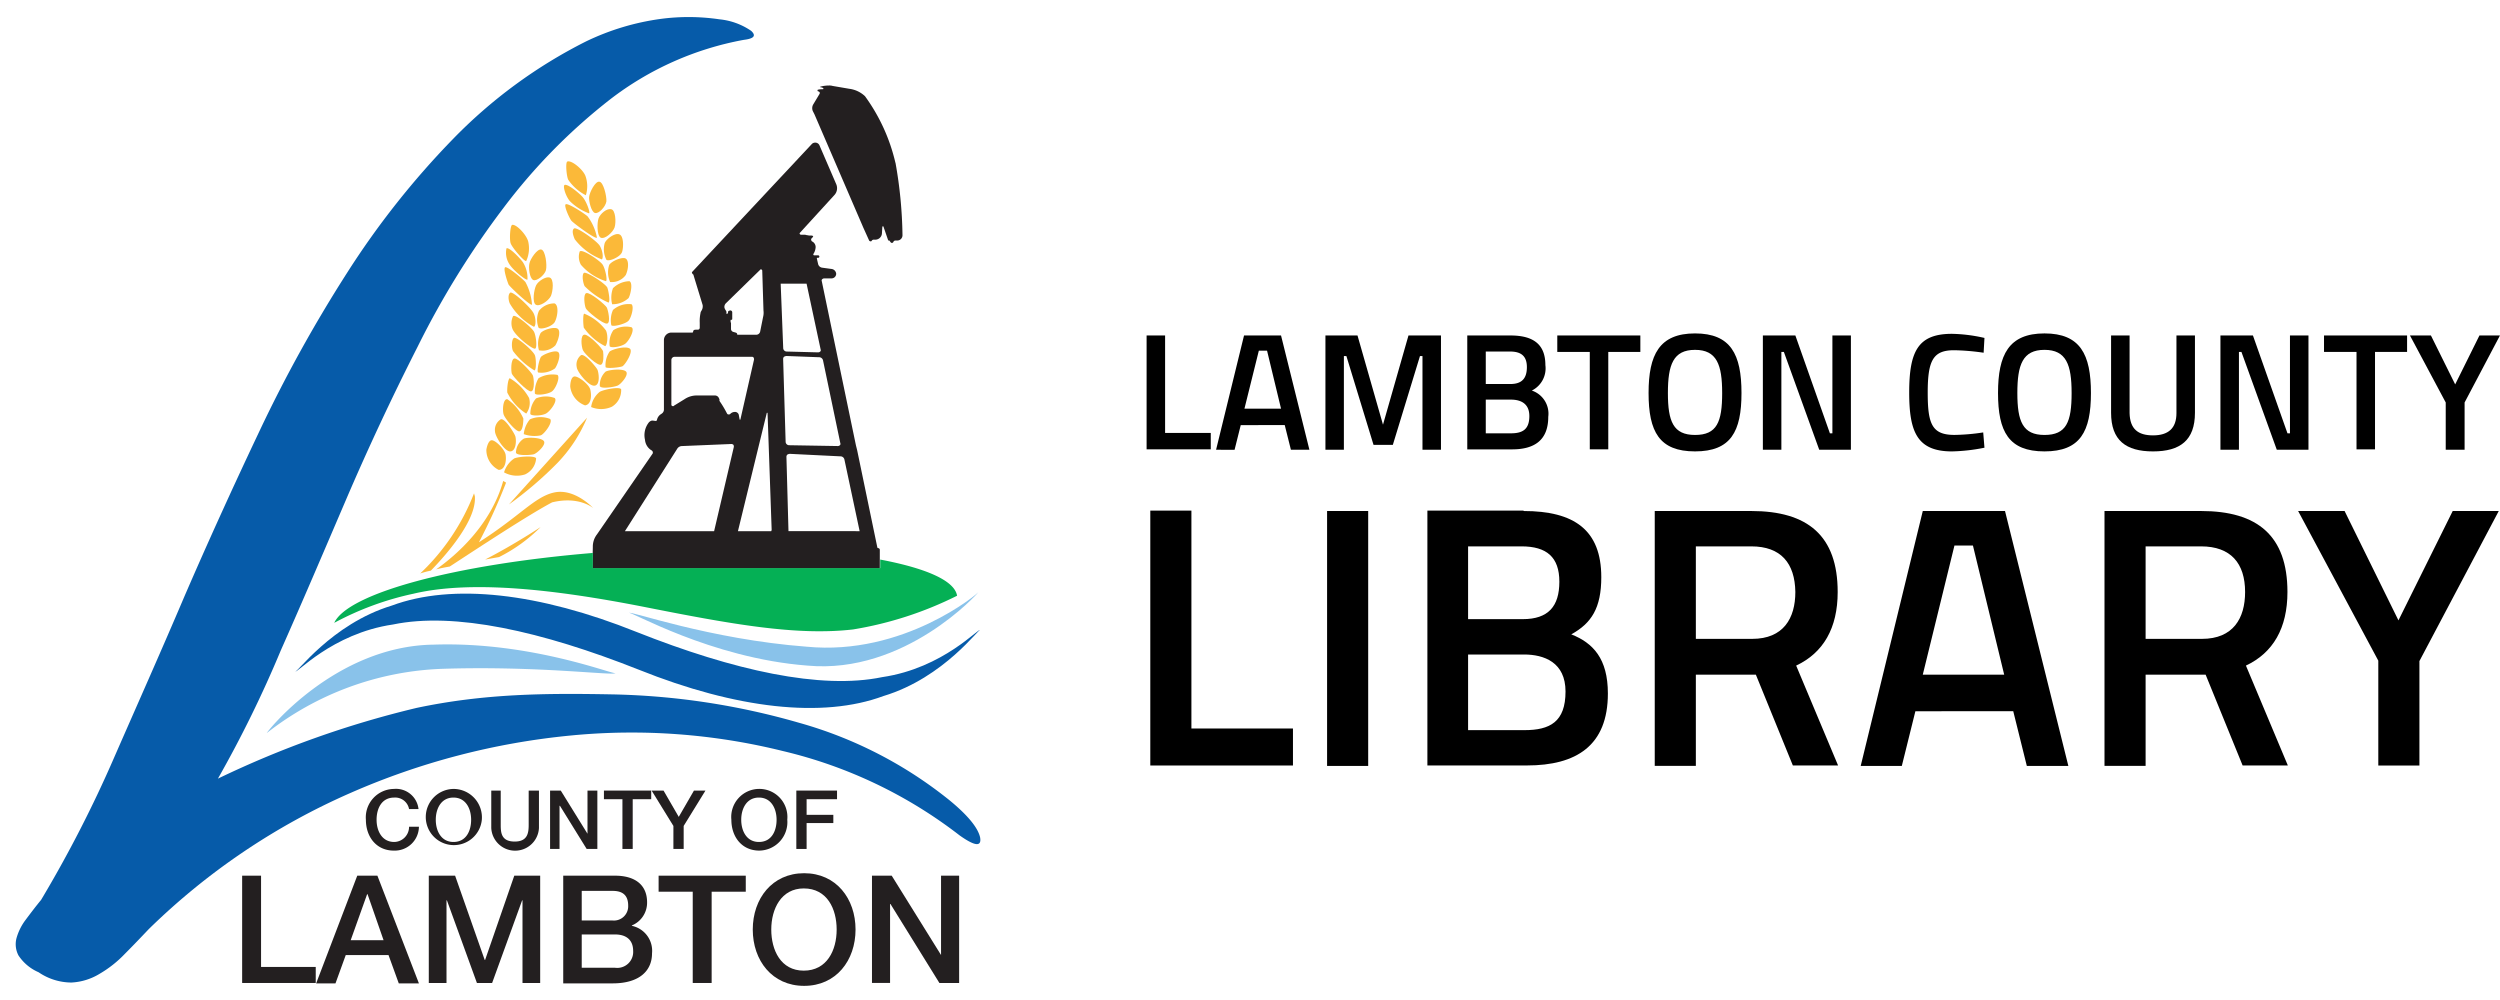 <svg id="Group_7681" data-name="Group 7681" xmlns="http://www.w3.org/2000/svg" xmlns:xlink="http://www.w3.org/1999/xlink" width="300" height="120.03" viewBox="0 0 300 120.03">
  <defs>
    <clipPath id="clip-path">
      <rect id="Rectangle_3936" data-name="Rectangle 3936" width="120.03" height="120.03"/>
    </clipPath>
  </defs>
  <g id="Group_7751" data-name="Group 7751">
    <g id="Group_7750" data-name="Group 7750">
      <g id="Group_7749" data-name="Group 7749" clip-path="url(#clip-path)">
        <g id="Group_7681-2" data-name="Group 7681" clip-path="url(#clip-path)">
          <path id="Path_14275" data-name="Path 14275" d="M127.224,86.081c.247-.049.2-1.48.049-1.825-.247-.592-2.22-2.269-2.516-2.072s-.3,1.184-.1,1.579a9.185,9.185,0,0,0,2.565,2.319" transform="translate(-63.09 -41.631)" fill="#fbb939"/>
        </g>
        <g id="Group_7682" data-name="Group 7682" clip-path="url(#clip-path)">
          <path id="Path_14276" data-name="Path 14276" d="M130.857,98.487c.592-.345,1.431-1.579,1.036-1.875a3.136,3.136,0,0,0-2.22.049,2.776,2.776,0,0,0-.691,1.875c.1.247,1.283.247,1.875-.049" transform="translate(-65.342 -48.857)" fill="#fbb939"/>
        </g>
        <g id="Group_7683" data-name="Group 7683" clip-path="url(#clip-path)">
          <path id="Path_14277" data-name="Path 14277" d="M130.077,93.334c.1.3,1.727.1,2.121-.3.395-.345.937-1.628.592-1.924a3.31,3.31,0,0,0-2.269.395,3.224,3.224,0,0,0-.444,1.825" transform="translate(-65.894 -46.121)" fill="#fbb939"/>
        </g>
        <g id="Group_7684" data-name="Group 7684" clip-path="url(#clip-path)">
          <path id="Path_14278" data-name="Path 14278" d="M124.431,89.021c.1.3,1.875,2.22,2.319,2.121.444-.049.345-1.579.2-1.924s-1.776-2.121-2.22-2.023-.395,1.529-.3,1.825" transform="translate(-63.011 -44.177)" fill="#fbb939"/>
        </g>
        <g id="Group_7685" data-name="Group 7685" clip-path="url(#clip-path)">
          <path id="Path_14279" data-name="Path 14279" d="M129.621,107.027a17.465,17.465,0,0,0,3.552-5.427L123.8,112.009a44.142,44.142,0,0,0,5.821-4.983" transform="translate(-62.725 -51.477)" fill="#fbb939"/>
        </g>
        <g id="Group_7686" data-name="Group 7686" clip-path="url(#clip-path)">
          <path id="Path_14280" data-name="Path 14280" d="M123.39,93.726a6.354,6.354,0,0,0,2.269,2.516A2.153,2.153,0,0,0,126,94.367,6.256,6.256,0,0,0,123.686,92c-.2.049-.345,1.135-.3,1.727" transform="translate(-62.512 -46.612)" fill="#fbb939"/>
        </g>
        <g id="Group_7687" data-name="Group 7687" clip-path="url(#clip-path)">
          <path id="Path_14281" data-name="Path 14281" d="M140.161,51.11c-.395-.345-2.368-1.628-2.615-1.431-.247.148.444,1.677.691,1.973s2.911,2.269,3.059,2.023a6.039,6.039,0,0,0-1.135-2.565" transform="translate(-69.663 -25.16)" fill="#fbb939"/>
        </g>
        <g id="Group_7688" data-name="Group 7688" clip-path="url(#clip-path)">
          <path id="Path_14282" data-name="Path 14282" d="M129.418,103.643c.395-.1,1.529-1.579,1.135-1.973a3.154,3.154,0,0,0-2.417.049,3.209,3.209,0,0,0-.74,1.776,3.827,3.827,0,0,0,2.023.148" transform="translate(-64.544 -51.398)" fill="#fbb939"/>
        </g>
        <g id="Group_7689" data-name="Group 7689" clip-path="url(#clip-path)">
          <path id="Path_14283" data-name="Path 14283" d="M124.6,76.864a1.957,1.957,0,0,0-.049,1.579c.444.937,2.467,2.467,2.713,2.319s.1-1.529-.148-2.023-2.22-2.171-2.516-1.875" transform="translate(-63.034 -38.926)" fill="#fbb939"/>
        </g>
        <g id="Group_7690" data-name="Group 7690" clip-path="url(#clip-path)">
          <path id="Path_14284" data-name="Path 14284" d="M132.862,87.509c.3-.395.789-1.727.345-1.973-.395-.247-1.776.3-2.023.592-.2.247-.543,1.727-.345,1.875a2.751,2.751,0,0,0,2.023-.493" transform="translate(-66.261 -43.306)" fill="#fbb939"/>
        </g>
        <g id="Group_7691" data-name="Group 7691" clip-path="url(#clip-path)">
          <path id="Path_14285" data-name="Path 14285" d="M123.9,71.179c-.3.247-.2.937-.049,1.283a7.377,7.377,0,0,0,2.911,2.812c.247-.148.247-1.036-.049-1.628-.3-.641-2.516-2.713-2.812-2.467" transform="translate(-62.68 -36.053)" fill="#fbb939"/>
        </g>
        <g id="Group_7692" data-name="Group 7692" clip-path="url(#clip-path)">
          <path id="Path_14286" data-name="Path 14286" d="M139.457,55.566c-.3.247-.049.937.1,1.283a7.5,7.5,0,0,0,3.256,2.417c.2-.2.1-1.036-.247-1.628s-2.861-2.368-3.108-2.072" transform="translate(-70.587 -28.136)" fill="#fbb939"/>
        </g>
        <g id="Group_7693" data-name="Group 7693" clip-path="url(#clip-path)">
          <path id="Path_14287" data-name="Path 14287" d="M125.487,108.264c.1.395,1.727.3,2.121.2s1.529-1.135,1.233-1.579-1.973-.493-2.417-.3a2.057,2.057,0,0,0-.937,1.677" transform="translate(-63.573 -53.947)" fill="#fbb939"/>
        </g>
        <g id="Group_7694" data-name="Group 7694" clip-path="url(#clip-path)">
          <path id="Path_14288" data-name="Path 14288" d="M140.27,87.855c.1.592,1.48,2.319,2.171,2.171s.444-1.628.3-1.924-1.529-1.973-1.973-1.727a1.444,1.444,0,0,0-.493,1.48" transform="translate(-71.054 -43.75)" fill="#fbb939"/>
        </g>
        <g id="Group_7695" data-name="Group 7695" clip-path="url(#clip-path)">
          <path id="Path_14289" data-name="Path 14289" d="M141.929,77.972a7.045,7.045,0,0,0,2.565,2.22c.247-.1.395-1.184.1-1.875a6.049,6.049,0,0,0-2.615-2.023c-.148.049-.148,1.085-.049,1.677" transform="translate(-71.875 -38.653)" fill="#fbb939"/>
        </g>
        <g id="Group_7696" data-name="Group 7696" clip-path="url(#clip-path)">
          <path id="Path_14290" data-name="Path 14290" d="M139.144,91.586c-.444.148-.444,1.184-.444,1.184a2.747,2.747,0,0,0,1.776,2.269c.789-.1.789-1.233.641-1.875s-1.529-1.727-1.973-1.579" transform="translate(-70.274 -46.396)" fill="#fbb939"/>
        </g>
        <g id="Group_7697" data-name="Group 7697" clip-path="url(#clip-path)">
          <path id="Path_14291" data-name="Path 14291" d="M144.878,74.94c.444-.1.1-1.628-.049-1.924-.2-.345-2.023-1.875-2.467-1.727-.395.148-.2,1.529-.049,1.825.1.3,2.121,1.973,2.565,1.825" transform="translate(-72.012 -36.115)" fill="#fbb939"/>
        </g>
        <g id="Group_7698" data-name="Group 7698" clip-path="url(#clip-path)">
          <path id="Path_14292" data-name="Path 14292" d="M141.616,83.275c.2.444,1.776,1.924,2.171,1.727.345-.148.3-1.184.247-1.579-.049-.345-1.677-2.023-2.22-2.023s-.395,1.431-.2,1.875" transform="translate(-71.66 -41.242)" fill="#fbb939"/>
        </g>
        <g id="Group_7699" data-name="Group 7699" clip-path="url(#clip-path)">
          <path id="Path_14293" data-name="Path 14293" d="M140.882,61.132a1.978,1.978,0,0,0,.148,1.579,6.54,6.54,0,0,0,3.009,1.973c.2-.148-.1-1.529-.395-1.973-.3-.493-2.516-1.973-2.763-1.579" transform="translate(-71.321 -30.94)" fill="#fbb939"/>
        </g>
        <g id="Group_7700" data-name="Group 7700" clip-path="url(#clip-path)">
          <path id="Path_14294" data-name="Path 14294" d="M146.3,96.624a2.3,2.3,0,0,0,1.085-2.072c-.148-.345-2.023,0-2.565.3a2.811,2.811,0,0,0-1.036,1.825,3.1,3.1,0,0,0,2.516-.049" transform="translate(-72.847 -47.833)" fill="#fbb939"/>
        </g>
        <g id="Group_7701" data-name="Group 7701" clip-path="url(#clip-path)">
          <path id="Path_14295" data-name="Path 14295" d="M141.867,66.371c-.247.247-.1,1.184.1,1.579a9.333,9.333,0,0,0,2.861,1.973c.247-.1,0-1.48-.148-1.825-.345-.543-2.565-1.973-2.812-1.727" transform="translate(-71.813 -33.613)" fill="#fbb939"/>
        </g>
        <g id="Group_7702" data-name="Group 7702" clip-path="url(#clip-path)">
          <path id="Path_14296" data-name="Path 14296" d="M150.185,84.662c-.493-.345-2.023.049-2.417.345a2.837,2.837,0,0,0-.493,1.875c.1.2,1.677.049,2.023-.1.345-.2,1.332-1.776.888-2.121" transform="translate(-74.605 -42.827)" fill="#fbb939"/>
        </g>
        <g id="Group_7703" data-name="Group 7703" clip-path="url(#clip-path)">
          <path id="Path_14297" data-name="Path 14297" d="M149.04,90.15c-.345-.395-2.023-.247-2.467,0a2.23,2.23,0,0,0-.691,1.727c.148.395,1.776.1,2.121-.049.395-.148,1.381-1.283,1.036-1.677" transform="translate(-73.904 -45.552)" fill="#fbb939"/>
        </g>
        <g id="Group_7704" data-name="Group 7704" clip-path="url(#clip-path)">
          <path id="Path_14298" data-name="Path 14298" d="M150.864,79.5a2.829,2.829,0,0,0-2.171.345,2.691,2.691,0,0,0-.444,1.924c.1.247,1.332.1,1.875-.3.493-.395,1.184-1.727.74-1.973" transform="translate(-75.087 -40.228)" fill="#fbb939"/>
        </g>
        <g id="Group_7705" data-name="Group 7705" clip-path="url(#clip-path)">
          <path id="Path_14299" data-name="Path 14299" d="M126,59.036a3.624,3.624,0,0,0,.247-2.319c-.2-.839-1.431-2.121-1.924-2.023-.247.049-.345,1.677-.2,2.171.148.543,1.677,2.269,1.875,2.171" transform="translate(-62.856 -27.709)" fill="#fbb939"/>
        </g>
        <g id="Group_7706" data-name="Group 7706" clip-path="url(#clip-path)">
          <path id="Path_14300" data-name="Path 14300" d="M126.017,69.485a6.588,6.588,0,0,0-.789-2.713c-.345-.395-2.121-1.875-2.417-1.776s.247,1.727.395,2.072c.2.345,2.664,2.615,2.812,2.417" transform="translate(-62.179 -32.928)" fill="#fbb939"/>
        </g>
        <g id="Group_7707" data-name="Group 7707" clip-path="url(#clip-path)">
          <path id="Path_14301" data-name="Path 14301" d="M125.628,64.137a3.564,3.564,0,0,0-.543-2.072c-.395-.543-1.628-1.825-1.973-1.677a2.493,2.493,0,0,0,.395,1.973c.444.691,1.973,1.924,2.121,1.776" transform="translate(-62.332 -30.59)" fill="#fbb939"/>
        </g>
        <g id="Group_7708" data-name="Group 7708" clip-path="url(#clip-path)">
          <path id="Path_14302" data-name="Path 14302" d="M130.1,68.414c-.247.493-.493,2.023-.049,2.319s1.529-.444,1.825-1.036c.247-.592.395-2.023-.148-2.22-.493-.148-1.381.444-1.628.937" transform="translate(-65.766 -34.176)" fill="#fbb939"/>
        </g>
        <g id="Group_7709" data-name="Group 7709" clip-path="url(#clip-path)">
          <path id="Path_14303" data-name="Path 14303" d="M129.187,64.339c.395.2,1.381-.592,1.529-1.184s-.049-2.319-.543-2.467-1.332,1.135-1.431,1.628c-.148.493,0,1.825.444,2.023" transform="translate(-65.201 -30.742)" fill="#fbb939"/>
        </g>
        <g id="Group_7710" data-name="Group 7710" clip-path="url(#clip-path)">
          <path id="Path_14304" data-name="Path 14304" d="M122.275,105.833c.74-.1.691-1.579.543-1.875-.1-.3-1.233-2.171-1.727-1.973a1.476,1.476,0,0,0-.691,1.431c0,.592,1.184,2.516,1.875,2.417" transform="translate(-61.002 -51.664)" fill="#fbb939"/>
        </g>
        <g id="Group_7711" data-name="Group 7711" clip-path="url(#clip-path)">
          <path id="Path_14305" data-name="Path 14305" d="M103.483,129.275c1.727-1.776,5.525-6.019,5.279-8.929l-.1-.345a26.248,26.248,0,0,1-6.463,9.62,9.734,9.734,0,0,1,1.283-.345" transform="translate(-51.781 -60.799)" fill="#fbb939"/>
        </g>
        <g id="Group_7712" data-name="Group 7712" clip-path="url(#clip-path)">
          <path id="Path_14306" data-name="Path 14306" d="M124.35,100.947c.395-.1.444-1.135.444-1.529A5.425,5.425,0,0,0,122.87,97.1c-.543-.049-.592,1.381-.444,1.825.148.493,1.529,2.171,1.924,2.023" transform="translate(-61.992 -49.195)" fill="#fbb939"/>
        </g>
        <g id="Group_7713" data-name="Group 7713" clip-path="url(#clip-path)">
          <path id="Path_14307" data-name="Path 14307" d="M119.78,110.646c.789,0,.937-1.135.839-1.776-.049-.641-1.283-1.875-1.727-1.776s-.592,1.135-.592,1.135a2.683,2.683,0,0,0,1.48,2.417" transform="translate(-59.938 -54.258)" fill="#fbb939"/>
        </g>
        <g id="Group_7714" data-name="Group 7714" clip-path="url(#clip-path)">
          <path id="Path_14308" data-name="Path 14308" d="M130.862,74.664a2.625,2.625,0,0,0-.049,2.023c.247.3,1.727-.148,1.973-.74.3-.592.493-1.924-.049-2.171a2.359,2.359,0,0,0-1.875.888" transform="translate(-66.185 -37.368)" fill="#fbb939"/>
        </g>
        <g id="Group_7715" data-name="Group 7715" clip-path="url(#clip-path)">
          <path id="Path_14309" data-name="Path 14309" d="M122.6,112.948a3.185,3.185,0,0,0,2.516.247,2.28,2.28,0,0,0,1.332-1.924c-.1-.345-2.023-.247-2.615,0a3.073,3.073,0,0,0-1.233,1.677" transform="translate(-62.114 -56.263)" fill="#fbb939"/>
        </g>
        <g id="Group_7716" data-name="Group 7716" clip-path="url(#clip-path)">
          <path id="Path_14310" data-name="Path 14310" d="M148.888,69.218a3.26,3.26,0,0,0-.1,1.924,2.837,2.837,0,0,0,1.973-.74c.247-.444.543-1.825.1-2.023a2.914,2.914,0,0,0-1.973.839" transform="translate(-75.331 -34.634)" fill="#fbb939"/>
        </g>
        <g id="Group_7717" data-name="Group 7717" clip-path="url(#clip-path)">
          <path id="Path_14311" data-name="Path 14311" d="M148.826,74.627a3.006,3.006,0,0,0-.2,1.825c.148.247,1.727-.148,2.072-.543s.691-1.727.345-1.973a2.811,2.811,0,0,0-2.22.691" transform="translate(-75.269 -37.429)" fill="#fbb939"/>
        </g>
        <g id="Group_7718" data-name="Group 7718" clip-path="url(#clip-path)">
          <path id="Path_14312" data-name="Path 14312" d="M148.035,63.573a2.877,2.877,0,0,0,.1,2.072,2.073,2.073,0,0,0,1.875-.839c.345-.74.395-1.727,0-1.973-.345-.247-1.628.247-1.973.74" transform="translate(-74.922 -31.802)" fill="#fbb939"/>
        </g>
        <g id="Group_7719" data-name="Group 7719" clip-path="url(#clip-path)">
          <path id="Path_14313" data-name="Path 14313" d="M124.66,128.2s-3.108,2.072-6.66,3.9c.543-.1,1.135-.2,1.677-.3a19.152,19.152,0,0,0,4.983-3.6" transform="translate(-59.786 -64.954)" fill="#fbb939"/>
        </g>
        <g id="Group_7720" data-name="Group 7720" clip-path="url(#clip-path)">
          <path id="Path_14314" data-name="Path 14314" d="M106.1,127.607c.543-.148,1.085-.247,1.628-.345,3.552-2.319,9.472-6.216,12.284-7.7,3.256-.789,4.933.691,4.933.691s-2.22-2.417-4.687-1.875c-2.319.493-4.144,2.861-9.028,5.969a69.184,69.184,0,0,0,3.256-7.153l-.345-.2c-1.48,5.328-5.723,8.979-8.041,10.607" transform="translate(-53.757 -59.279)" fill="#fbb939"/>
        </g>
        <g id="Group_7721" data-name="Group 7721" clip-path="url(#clip-path)">
          <path id="Path_14315" data-name="Path 14315" d="M140.2,48.381c.148-.148-.345-1.48-.789-1.973s-1.825-1.628-2.171-1.431c-.2.2.148,1.332.641,1.924a6.342,6.342,0,0,0,2.319,1.48" transform="translate(-69.506 -22.776)" fill="#fbb939"/>
        </g>
        <g id="Group_7722" data-name="Group 7722" clip-path="url(#clip-path)">
          <path id="Path_14316" data-name="Path 14316" d="M140.087,43.322A3.634,3.634,0,0,0,140.038,41c-.3-.789-1.677-1.924-2.171-1.727-.247.1-.1,1.727.1,2.171a5.65,5.65,0,0,0,2.121,1.875" transform="translate(-69.786 -19.888)" fill="#fbb939"/>
        </g>
        <g id="Group_7723" data-name="Group 7723" clip-path="url(#clip-path)">
          <path id="Path_14317" data-name="Path 14317" d="M131.186,80.38a2.875,2.875,0,0,0-.2,2.072,2.142,2.142,0,0,0,1.973-.592c.395-.691.641-1.677.3-1.973s-1.677.049-2.072.493" transform="translate(-66.311 -40.419)" fill="#fbb939"/>
        </g>
        <g id="Group_7724" data-name="Group 7724" clip-path="url(#clip-path)">
          <path id="Path_14318" data-name="Path 14318" d="M146.995,58a2.757,2.757,0,0,0,.2,2.023c.3.247,1.677-.345,1.875-.937s.2-1.973-.345-2.121c-.493-.2-1.529.543-1.727,1.036" transform="translate(-74.424 -28.846)" fill="#fbb939"/>
        </g>
        <g id="Group_7725" data-name="Group 7725" clip-path="url(#clip-path)">
          <path id="Path_14319" data-name="Path 14319" d="M145.47,51.964c-.2.543-.2,2.072.247,2.319.493.247,1.48-.641,1.677-1.233.2-.641.1-2.072-.395-2.171-.543-.148-1.332.543-1.529,1.085" transform="translate(-73.64 -25.768)" fill="#fbb939"/>
        </g>
        <g id="Group_7726" data-name="Group 7726" clip-path="url(#clip-path)">
          <path id="Path_14320" data-name="Path 14320" d="M143.985,47.944c.444.148,1.283-.74,1.381-1.381.049-.592-.345-2.319-.839-2.368-.493-.1-1.184,1.283-1.233,1.825-.049.493.247,1.776.691,1.924" transform="translate(-72.599 -22.389)" fill="#fbb939"/>
        </g>
        <g id="Group_7727" data-name="Group 7727" clip-path="url(#clip-path)">
          <path id="Path_14321" data-name="Path 14321" d="M71.8,153.721c.049.444,4.341-4.539,11.741-5.624,7.351-1.529,17.81.789,29.5,5.427,11.692,4.687,22.052,5.871,29.354,3.157,7.351-2.22,11.593-8.337,11.593-7.893-.049-.444-4.341,4.539-11.742,5.624-7.351,1.529-17.81-.789-29.5-5.427-11.692-4.687-22.052-5.871-29.354-3.157-7.3,2.22-11.544,8.337-11.593,7.893" transform="translate(-36.378 -73.158)" fill="#065ba9"/>
        </g>
        <g id="Group_7728" data-name="Group 7728" clip-path="url(#clip-path)">
          <path id="Path_14322" data-name="Path 14322" d="M64.9,167.38a36.221,36.221,0,0,1,20.918-7.7c11.84-.395,20.967.888,20.918.493.049.345-9.965-3.8-21.806-3.4-11.84.148-20.03,10.459-20.03,10.607" transform="translate(-32.882 -79.417)" fill="#89c2ea"/>
        </g>
        <g id="Group_7729" data-name="Group 7729" clip-path="url(#clip-path)">
          <path id="Path_14323" data-name="Path 14323" d="M153,146.516c0-.345,9.768,5.427,21.411,6.315,11.692,1.085,20.523-8.732,20.523-8.831,0,.148-8.979,7.7-20.622,6.561-11.692-.888-21.362-4.391-21.312-4.045" transform="translate(-77.519 -72.959)" fill="#89c2ea"/>
        </g>
        <g id="Group_7730" data-name="Group 7730" clip-path="url(#clip-path)">
          <path id="Path_14324" data-name="Path 14324" d="M28.093,95.547a117.832,117.832,0,0,1,23.828-8.485c8.14-1.727,15.491-1.776,23.434-1.628a86.826,86.826,0,0,1,22.447,3.4,50.414,50.414,0,0,1,18.106,9.324c2.22,1.825,3.4,3.305,3.651,4.44.2,1.135-.592,1.085-2.467-.247A55.507,55.507,0,0,0,95.927,92.242a75.307,75.307,0,0,0-25.456-1.875,86.308,86.308,0,0,0-26.492,6.907A81.081,81.081,0,0,0,19.8,113.6c-.937.987-1.875,1.973-2.861,2.96a13.718,13.718,0,0,1-3.059,2.417,7.186,7.186,0,0,1-3.355,1.036,7.037,7.037,0,0,1-3.947-1.233,5.486,5.486,0,0,1-2.417-2.023,2.885,2.885,0,0,1-.247-2.023A6.558,6.558,0,0,1,5,112.518c.592-.789,1.184-1.579,1.875-2.417a149.273,149.273,0,0,0,8.781-17.119c2.763-6.315,5.624-12.728,8.436-19.339,2.861-6.611,5.871-13.222,9.028-19.882A169.23,169.23,0,0,1,43.584,34.866,100.371,100.371,0,0,1,56.312,18.783,59.563,59.563,0,0,1,72.247,7.091a29.839,29.839,0,0,1,8.979-2.713,25.44,25.44,0,0,1,7.055.049,8.137,8.137,0,0,1,3.8,1.381c.641.592.345.937-.888,1.085A37.27,37.27,0,0,0,75.207,14,69.3,69.3,0,0,0,62.429,26.973,104.018,104.018,0,0,0,52.069,43.7c-3.108,6.117-5.969,12.235-8.633,18.451s-5.229,12.235-7.795,18.007a140.341,140.341,0,0,1-7.548,15.392" transform="translate(-1.946 -2.109)" fill="#065ba9"/>
        </g>
        <g id="Group_7731" data-name="Group 7731" clip-path="url(#clip-path)">
          <path id="Path_14325" data-name="Path 14325" d="M94.18,194.317a1.692,1.692,0,0,0-1.776-1.381c-1.529,0-2.121,1.332-2.121,2.664s.641,2.664,2.121,2.664a1.811,1.811,0,0,0,1.776-1.825h1.184a2.9,2.9,0,0,1-3.009,2.861c-2.121,0-3.355-1.677-3.355-3.7a3.416,3.416,0,0,1,3.355-3.7,2.721,2.721,0,0,1,2.96,2.417H94.18Z" transform="translate(-45.093 -97.228)" fill="#231f20"/>
        </g>
        <g id="Group_7732" data-name="Group 7732" clip-path="url(#clip-path)">
          <path id="Path_14326" data-name="Path 14326" d="M110.309,195.6a3.371,3.371,0,1,1-3.355-3.7,3.416,3.416,0,0,1,3.355,3.7m-5.525,0c0,1.332.641,2.664,2.121,2.664,1.529,0,2.121-1.332,2.121-2.664s-.641-2.664-2.121-2.664-2.121,1.332-2.121,2.664" transform="translate(-52.49 -97.228)" fill="#231f20"/>
        </g>
        <g id="Group_7733" data-name="Group 7733" clip-path="url(#clip-path)">
          <path id="Path_14327" data-name="Path 14327" d="M119.3,192.3h1.233v4.095c0,.937.049,2.023,1.677,2.023,1.579,0,1.677-1.085,1.677-2.023V192.3h1.233v4.489a2.865,2.865,0,0,1-5.723,0V192.3Z" transform="translate(-60.445 -97.431)" fill="#231f20"/>
        </g>
        <g id="Group_7734" data-name="Group 7734" clip-path="url(#clip-path)">
          <path id="Path_14328" data-name="Path 14328" d="M133.8,192.3h1.283l3.207,5.18h0V192.3h1.184v7.005h-1.283l-3.207-5.18h-.049v5.18H133.8Z" transform="translate(-67.791 -97.431)" fill="#231f20"/>
        </g>
        <g id="Group_7735" data-name="Group 7735" clip-path="url(#clip-path)">
          <path id="Path_14329" data-name="Path 14329" d="M146.9,192.3h5.673v1.036h-2.22v5.969H149.12v-5.969H146.9Z" transform="translate(-74.428 -97.431)" fill="#231f20"/>
        </g>
        <g id="Group_7736" data-name="Group 7736" clip-path="url(#clip-path)">
          <path id="Path_14330" data-name="Path 14330" d="M161.115,196.543,158.5,192.3h1.431l1.825,3.157,1.825-3.157h1.381l-2.615,4.243v2.763h-1.233Z" transform="translate(-80.306 -97.431)" fill="#231f20"/>
        </g>
        <g id="Group_7737" data-name="Group 7737" clip-path="url(#clip-path)">
          <path id="Path_14331" data-name="Path 14331" d="M184.609,195.6a3.416,3.416,0,0,1-3.355,3.7c-2.121,0-3.355-1.677-3.355-3.7a3.371,3.371,0,1,1,6.709,0m-5.525,0c0,1.332.641,2.664,2.121,2.664,1.529,0,2.121-1.332,2.121-2.664s-.641-2.664-2.121-2.664-2.121,1.332-2.121,2.664" transform="translate(-90.135 -97.228)" fill="#231f20"/>
        </g>
        <g id="Group_7738" data-name="Group 7738" clip-path="url(#clip-path)">
          <path id="Path_14332" data-name="Path 14332" d="M193.7,192.3h4.884v1.036h-3.651v1.875h3.207v.987h-3.207v3.108H193.7Z" transform="translate(-98.14 -97.431)" fill="#231f20"/>
        </g>
        <g id="Group_7739" data-name="Group 7739" clip-path="url(#clip-path)">
          <path id="Path_14333" data-name="Path 14333" d="M58.9,213h2.269v10.952h6.561v1.924H58.9Z" transform="translate(-29.842 -107.919)" fill="#231f20"/>
        </g>
        <g id="Group_7740" data-name="Group 7740" clip-path="url(#clip-path)">
          <path id="Path_14334" data-name="Path 14334" d="M81.833,213h2.417l4.983,12.926H86.816l-1.233-3.4H80.452l-1.233,3.4H76.9Zm-.789,7.745h3.947l-1.924-5.525h-.049Z" transform="translate(-38.962 -107.919)" fill="#231f20"/>
        </g>
        <g id="Group_7741" data-name="Group 7741" clip-path="url(#clip-path)">
          <path id="Path_14335" data-name="Path 14335" d="M104.3,213h3.157l3.552,10.113h.049l3.5-10.113h3.108v12.876h-2.121V215.96H115.5l-3.6,9.916h-1.825l-3.6-9.916h-.049v9.916H104.3Z" transform="translate(-52.845 -107.919)" fill="#231f20"/>
        </g>
        <g id="Group_7742" data-name="Group 7742" clip-path="url(#clip-path)">
          <path id="Path_14336" data-name="Path 14336" d="M136.9,213h6.265c2.319,0,3.848,1.036,3.848,3.207a2.952,2.952,0,0,1-1.825,2.763v.049a3.064,3.064,0,0,1,2.417,3.305c0,2.023-1.431,3.6-4.736,3.6h-5.92V213Zm2.269,5.377h3.7a1.71,1.71,0,0,0,1.875-1.776c0-1.283-.691-1.776-1.875-1.776h-3.7Zm0,5.673h4a1.912,1.912,0,0,0,2.171-2.023c0-1.283-.789-1.973-2.171-1.973h-4Z" transform="translate(-69.362 -107.919)" fill="#231f20"/>
        </g>
        <g id="Group_7743" data-name="Group 7743" clip-path="url(#clip-path)">
          <path id="Path_14337" data-name="Path 14337" d="M160.2,213h10.459v1.924h-4.095v10.952h-2.269V214.924H160.2Z" transform="translate(-81.167 -107.919)" fill="#231f20"/>
        </g>
        <g id="Group_7744" data-name="Group 7744" clip-path="url(#clip-path)">
          <path id="Path_14338" data-name="Path 14338" d="M195.434,219.159c0,3.7-2.319,6.759-6.167,6.759s-6.167-3.059-6.167-6.759,2.319-6.759,6.167-6.759,6.167,3.059,6.167,6.759m-10.113,0c0,2.467,1.135,4.933,3.9,4.933s3.947-2.417,3.947-4.933c0-2.467-1.135-4.933-3.947-4.933-2.713,0-3.9,2.467-3.9,4.933" transform="translate(-92.769 -107.615)" fill="#231f20"/>
        </g>
        <g id="Group_7745" data-name="Group 7745" clip-path="url(#clip-path)">
          <path id="Path_14339" data-name="Path 14339" d="M212.1,213h2.368l5.92,9.521h0V213h2.171v12.876h-2.368L214.32,216.4h-.049v9.472H212.1Z" transform="translate(-107.463 -107.919)" fill="#231f20"/>
        </g>
        <g id="Group_7746" data-name="Group 7746" clip-path="url(#clip-path)">
          <path id="Path_14340" data-name="Path 14340" d="M207.546,30.075a22.044,22.044,0,0,0-3.651-7.992,3.362,3.362,0,0,0-1.875-.888L200,20.849a1.366,1.366,0,0,0-.444-.049c-.543,0-1.184.148-1.036.2a.915.915,0,0,1,.345.1c.049,0,.049.1,0,.148a2.4,2.4,0,0,0-.592.049c-.1,0-.1.2,0,.2.2.049.247.2.148.345l-.74,1.233a.893.893,0,0,0-.049.789l.2.395L203.7,37.87l.691,1.529c.049.1.247.148.3.049a.271.271,0,0,1,.247-.148h.2a.8.8,0,0,0,.789-.74l.049-.789a.074.074,0,1,1,.148,0l.543,1.579c0,.049.049.049.1.049h.049l.148.2a.191.191,0,0,0,.345-.049.271.271,0,0,1,.247-.148h.148a.635.635,0,0,0,.691-.641,52.841,52.841,0,0,0-.839-8.683" transform="translate(-100.096 -10.539)" fill="#231f20"/>
        </g>
        <g id="Group_7747" data-name="Group 7747" clip-path="url(#clip-path)">
          <path id="Path_14341" data-name="Path 14341" d="M144.1,85.761l.049-2.615a2.387,2.387,0,0,1,.493-1.431l6.66-9.669c.049-.049.049-.1.049-.2a.328.328,0,0,0-.2-.247,1.639,1.639,0,0,1-.74-1.233,2.467,2.467,0,0,1,.444-2.072.719.719,0,0,1,.395-.247,2.656,2.656,0,0,1,.395.049h.049c.049,0,.148-.049.148-.1a1.065,1.065,0,0,1,.444-.691l.148-.1a.589.589,0,0,0,.247-.444V58.38a.907.907,0,0,1,.839-.888h2.565a.106.106,0,0,0,.1-.1c0-.148.1-.247.3-.247h.247a.233.233,0,0,0,.247-.247v-.592a4.61,4.61,0,0,1,.1-1.184c0-.1.049-.148.1-.247a.967.967,0,0,0,.148-.691l-1.085-3.552c0-.049-.049-.148-.1-.148-.049-.049-.049-.1-.1-.148a.181.181,0,0,1,.049-.148l14.356-15.343a.56.56,0,0,1,.395-.148.543.543,0,0,1,.493.3l2.023,4.687a1.212,1.212,0,0,1-.247,1.332L169.014,45.5a.181.181,0,0,0-.049.148c.049.049.1.1.148.1h.345a.839.839,0,0,1,.345.049c.1,0,.247.049.345.049h.049c.2,0,.3,0,.345.049l.049.049c0,.049-.049.1-.148.2a.256.256,0,0,0-.1.2.374.374,0,0,0,.1.2.758.758,0,0,1,.444.691,1.658,1.658,0,0,1-.247.789.092.092,0,0,0,0,.148c0,.049.049.049.1.049h.444a.148.148,0,0,1,0,.3h-.1c-.049,0-.049,0-.049.049v.049l.148.641a.579.579,0,0,0,.493.444l1.085.148a.635.635,0,0,1,.592.592.56.56,0,0,1-.592.543h-.839a.377.377,0,0,0-.247.1.217.217,0,0,0-.049.247l4.095,19.684.148.592,2.417,11.643a.106.106,0,0,0,.1.1.212.212,0,0,1,.2.2V85.81H144.1Zm32.067-4.44-1.825-8.584a.48.48,0,0,0-.493-.395l-6.068-.3h0a.7.7,0,0,0-.3.1.377.377,0,0,0-.1.247l.247,8.929Zm-10.607,0c0-.049.049-.1.049-.148l-.493-14.011a.049.049,0,1,0-.1,0l-3.453,14.159Zm-6.857,0,2.368-10.113a.445.445,0,0,0-.049-.247.377.377,0,0,0-.247-.1h0l-5.92.247a.684.684,0,0,0-.592.345L148,81.321ZM167.386,60.3a.7.7,0,0,0-.3.1.377.377,0,0,0-.1.247l.3,9.965a.424.424,0,0,0,.395.395l5.871.1a.377.377,0,0,0,.247-.1.217.217,0,0,0,.049-.247l-2.072-9.916a.48.48,0,0,0-.493-.395Zm-6.167,6.709a.474.474,0,0,1,.444.345l.1.543a.049.049,0,0,0,.1,0l1.628-7.153a.37.37,0,0,0-.049-.247c-.049-.1-.148-.1-.247-.1h-9.225a.389.389,0,0,0-.395.395v5.328a.181.181,0,0,0,.2.2c.049,0,.1,0,.1-.049l1.283-.789a2.61,2.61,0,0,1,1.48-.444H158.8a.518.518,0,0,1,.444.247l.1.2v.2a12.565,12.565,0,0,1,.888,1.48c.049.1.1.148.2.148h.1l.1-.049a.739.739,0,0,1,.592-.247m5.772-7.647a.424.424,0,0,0,.395.395l3.8.1a.377.377,0,0,0,.247-.1.217.217,0,0,0,.049-.247L169.8,51.622h-3.108Zm-6.364-4.539a.233.233,0,0,1,.247.247v.789c0,.049-.049.1-.148.1-.049,0-.049,0-.049.049v.2a.172.172,0,0,0,.049.1v.74a.371.371,0,0,0,.247.345l.345.1c.1.049.148.1.148.2a.048.048,0,0,0,.049.049h2.22a.48.48,0,0,0,.493-.395l.345-1.727a2.069,2.069,0,0,0,.049-.789l-.148-4.785a.158.158,0,0,0-.148-.148c-.049,0-.1,0-.1.049l-4.095,4a.633.633,0,0,0-.2.493.737.737,0,0,0,.148.345c0,.049.049.049.049.1a.181.181,0,0,1,.049.148v.2h.049a.158.158,0,0,0,.148-.148h0c-.049-.148.1-.247.247-.247" transform="translate(-73.01 -17.581)" fill="#231f20"/>
        </g>
        <g id="Group_7748" data-name="Group 7748" clip-path="url(#clip-path)">
          <path id="Path_14342" data-name="Path 14342" d="M146.816,135.289v1.036H112.331V134.5c-16.576,1.381-29.4,4.835-31.031,8.387a35.849,35.849,0,0,1,9.521-3.5c6.907-1.628,16.823-.543,27.627,1.579,10.459,2.072,18.3,3.5,25.111,2.713a43.513,43.513,0,0,0,12.482-4.045c-.3-1.825-3.749-3.305-9.225-4.341" transform="translate(-41.191 -68.146)" fill="#05b055"/>
        </g>
      </g>
    </g>
  </g>
  <g id="Group_7754" data-name="Group 7754" transform="translate(137.592 40.01)">
    <g id="Group_7752" data-name="Group 7752">
      <path id="Path_14343" data-name="Path 14343" d="M278.9,95.315V81.6h2.22V93.292H286.6v1.973h-7.7Z" transform="translate(-278.9 -81.353)"/>
      <path id="Path_14344" data-name="Path 14344" d="M299.155,81.6h4.44L307,95.315h-2.22l-.74-2.96H298.76l-.74,2.96H295.8Zm.049,8.781h4.391l-1.677-6.956h-.987Z" transform="translate(-287.463 -81.353)"/>
      <path id="Path_14345" data-name="Path 14345" d="M322.4,81.6h3.848l3.059,10.705L332.365,81.6h3.9V95.315h-2.22V84.067h-.3l-3.256,10.656h-2.319l-3.256-10.656h-.3V95.315H322.4V81.6Z" transform="translate(-300.94 -81.353)"/>
      <path id="Path_14346" data-name="Path 14346" d="M362.08,81.6c2.713,0,4.193,1.036,4.193,3.552a2.98,2.98,0,0,1-1.628,3.059,2.924,2.924,0,0,1,1.973,3.157c0,2.812-1.677,3.9-4.341,3.9H356.9V81.6Zm-2.96,1.924v3.9h2.96c1.381,0,1.973-.691,1.973-2.023s-.691-1.875-2.023-1.875Zm0,5.772v4.045h3.009c1.381,0,2.22-.444,2.22-2.072,0-1.579-1.135-1.973-2.22-1.973Z" transform="translate(-318.419 -81.353)"/>
      <path id="Path_14347" data-name="Path 14347" d="M378.7,81.6h10.015v1.973h-3.848V95.266h-2.22V83.573h-3.9V81.6Z" transform="translate(-329.465 -81.353)"/>
      <path id="Path_14348" data-name="Path 14348" d="M401,88.253c0-4.588,1.283-7.153,5.575-7.153s5.575,2.516,5.575,7.153-1.283,7.005-5.575,7.005S401,92.891,401,88.253Zm8.831,0c0-3.4-.641-5.18-3.256-5.18s-3.256,1.776-3.256,5.18.641,5.032,3.256,5.032S409.831,91.756,409.831,88.253Z" transform="translate(-340.763 -81.1)"/>
      <path id="Path_14349" data-name="Path 14349" d="M428.8,81.6h3.9l4.144,11.741h.3V81.6h2.22V95.315h-3.8l-4.243-11.741h-.3V95.315H428.8V81.6Z" transform="translate(-354.848 -81.353)"/>
      <path id="Path_14350" data-name="Path 14350" d="M473.428,94.866a21.773,21.773,0,0,1-3.9.444c-4.193,0-5.131-2.368-5.131-7.055,0-4.933,1.036-7.055,5.131-7.055a18.877,18.877,0,0,1,3.9.493l-.1,1.776a27.222,27.222,0,0,0-3.552-.3c-2.516,0-3.157,1.233-3.157,5.081,0,3.749.493,5.081,3.207,5.081a24.365,24.365,0,0,0,3.453-.3Z" transform="translate(-372.885 -81.151)"/>
      <path id="Path_14351" data-name="Path 14351" d="M486,88.253c0-4.588,1.283-7.153,5.575-7.153s5.575,2.516,5.575,7.153-1.283,7.005-5.575,7.005S486,92.891,486,88.253Zm8.831,0c0-3.4-.641-5.18-3.256-5.18s-3.256,1.776-3.256,5.18.641,5.032,3.256,5.032S494.831,91.756,494.831,88.253Z" transform="translate(-383.829 -81.1)"/>
      <path id="Path_14352" data-name="Path 14352" d="M518.532,93.588c1.825,0,2.812-.839,2.812-2.664V81.6h2.22v9.275c0,3.305-1.776,4.637-5.032,4.637S513.5,94.18,513.5,90.875V81.6h2.22v9.324C515.769,92.8,516.707,93.588,518.532,93.588Z" transform="translate(-397.762 -81.353)"/>
      <path id="Path_14353" data-name="Path 14353" d="M540.1,81.6H544l4.144,11.741h.3V81.6h2.22V95.315h-3.8l-4.243-11.741h-.3V95.315H540.1Z" transform="translate(-411.24 -81.353)"/>
      <path id="Path_14354" data-name="Path 14354" d="M565.2,81.6h10.015v1.973h-3.848V95.266h-2.22V83.573h-3.9V81.6Z" transform="translate(-423.957 -81.353)"/>
      <path id="Path_14355" data-name="Path 14355" d="M592.712,95.315h-2.22V89.641L586.2,81.6h2.516l2.911,5.871,2.911-5.871H597l-4.243,8.041v5.673Z" transform="translate(-434.597 -81.353)"/>
    </g>
    <g id="Group_7753" data-name="Group 7753" transform="translate(0.444 21.263)">
      <path id="Path_14356" data-name="Path 14356" d="M279.8,154.787V124.2h4.933v26.147h12.186v4.44Z" transform="translate(-279.8 -124.2)"/>
      <path id="Path_14357" data-name="Path 14357" d="M322.8,124.3h4.933v30.587H322.8Z" transform="translate(-301.586 -124.251)"/>
      <path id="Path_14358" data-name="Path 14358" d="M358.744,124.249c6.068,0,9.324,2.269,9.324,7.943,0,3.7-1.184,5.525-3.6,6.857,2.615,1.036,4.391,2.911,4.391,7.1,0,6.265-3.8,8.633-9.719,8.633H347.2V124.2h11.544Zm-6.66,4.243v8.732h6.561c3.059,0,4.391-1.529,4.391-4.489s-1.529-4.243-4.539-4.243Zm0,12.975v9.077h6.759c3.059,0,4.933-.987,4.933-4.637,0-3.5-2.565-4.44-4.983-4.44Z" transform="translate(-313.949 -124.2)"/>
      <path id="Path_14359" data-name="Path 14359" d="M407.433,143.984v10.9H402.5V124.3h11.593c6.759,0,10.36,2.96,10.36,9.719,0,4.341-1.727,7.3-4.983,8.831l5.032,11.988h-5.427l-4.44-10.9h-7.2Zm6.66-15.442h-6.66v11.1h6.759c3.749,0,5.18-2.467,5.18-5.624C419.323,130.565,417.646,128.543,414.093,128.543Z" transform="translate(-341.967 -124.251)"/>
      <path id="Path_14360" data-name="Path 14360" d="M460.049,124.3h9.867l7.6,30.587h-4.983l-1.628-6.561H459.161l-1.628,6.561H452.6Zm0,19.635h9.768l-3.749-15.491h-2.22Z" transform="translate(-367.351 -124.251)"/>
      <path id="Path_14361" data-name="Path 14361" d="M516.833,143.984v10.9H511.9V124.3h11.594c6.759,0,10.36,2.96,10.36,9.719,0,4.341-1.727,7.3-4.983,8.831l5.032,11.988h-5.427l-4.44-10.9h-7.2Zm6.66-15.442h-6.66v11.1h6.759c3.749,0,5.18-2.467,5.18-5.624C528.772,130.565,527.046,128.543,523.494,128.543Z" transform="translate(-397.396 -124.251)"/>
      <path id="Path_14362" data-name="Path 14362" d="M573.6,154.838H568.62v-12.58L559,124.3h5.575l6.463,13.123L577.55,124.3h5.525l-9.521,18.007v12.531Z" transform="translate(-421.26 -124.251)"/>
    </g>
  </g>
</svg>

